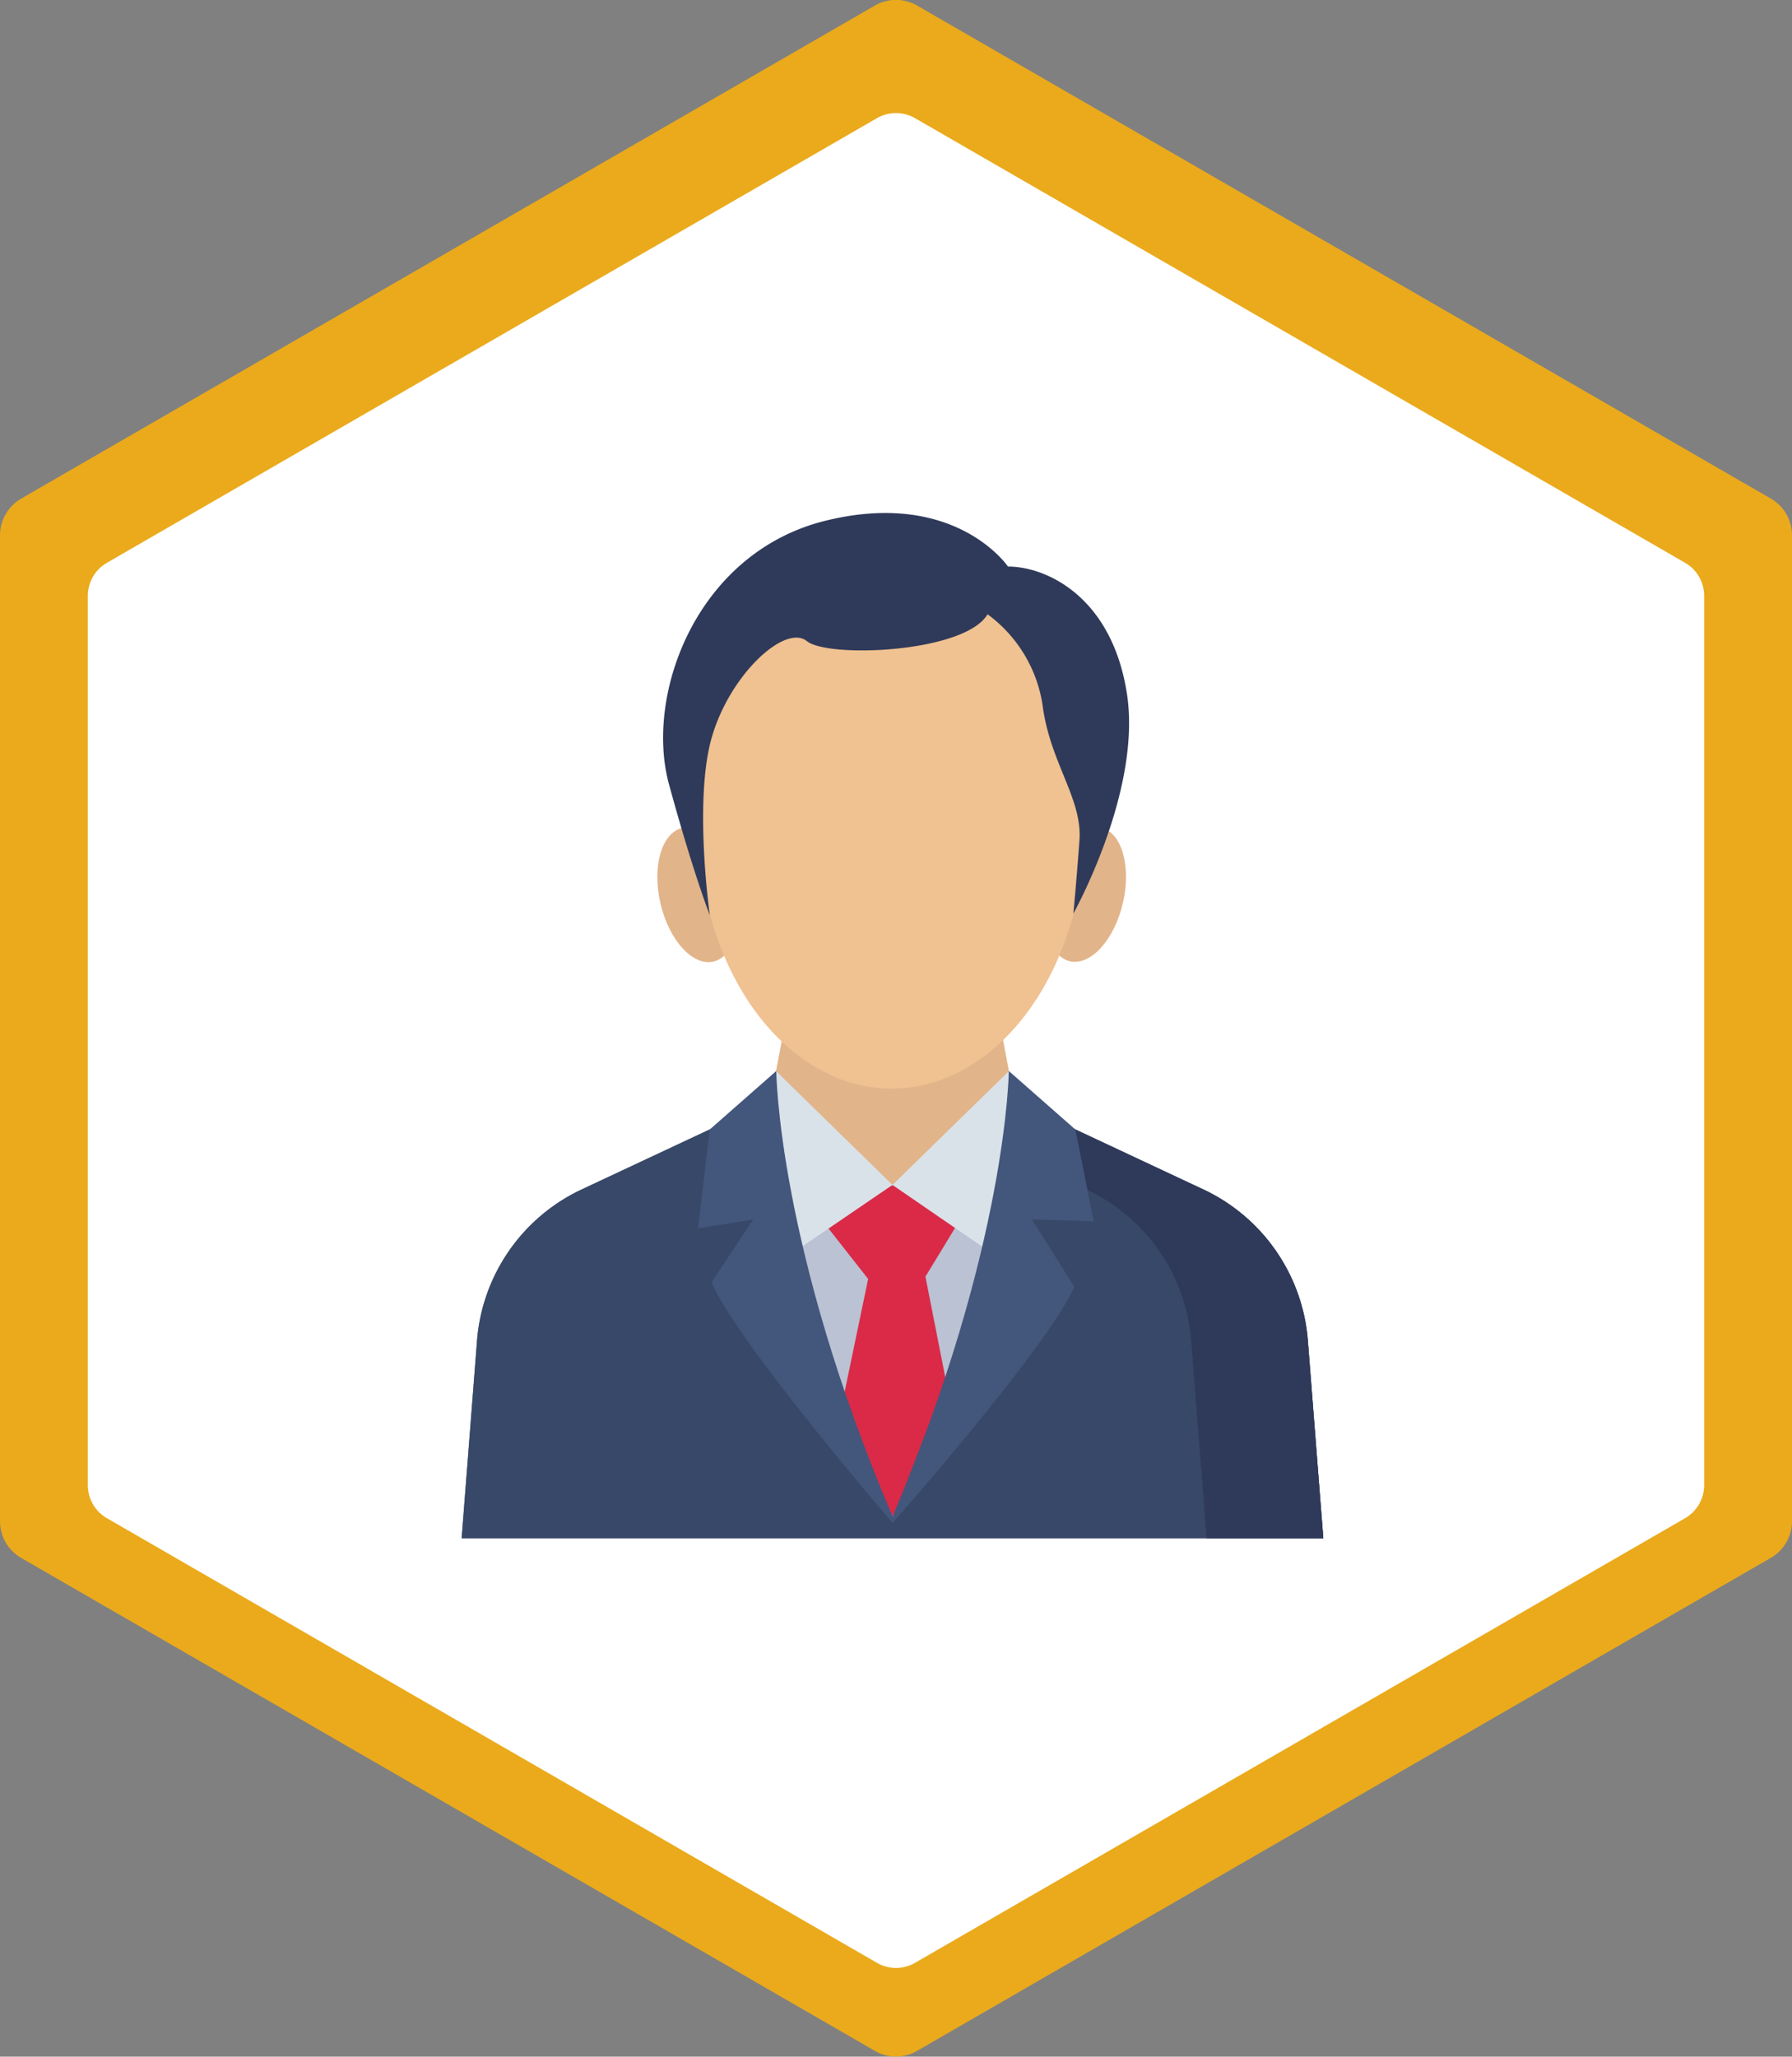 <svg xmlns="http://www.w3.org/2000/svg" width="104.819" height="120.271" viewBox="0 0 104.819 120.271">
  <rect x="0" y="0" width="104.819" height="120.271" fill="#808080" stroke="none"/>
  <g id="Group_551" data-name="Group 551" transform="translate(-1027 -553.001)">
    <g id="Group_508" data-name="Group 508" transform="translate(-191.779 -31.676)">
      <path id="Path_5116" data-name="Path 5116" d="M173.3,105l49.934-28.831a2.474,2.474,0,0,1,2.474,0L275.644,105a2.474,2.474,0,0,1,1.237,2.142v57.659a2.477,2.477,0,0,1-1.237,2.142l-49.937,28.831a2.457,2.457,0,0,1-2.474,0L173.3,166.948a2.474,2.474,0,0,1-1.237-2.142V107.146a2.469,2.469,0,0,1,1.237-2.141Z" transform="translate(1046.717 508.834)" fill="#eaaa1b"/>
      <path id="Path_5108" data-name="Path 5108" d="M173.179,102.145l45.039-26a2.232,2.232,0,0,1,2.231,0l45.041,26a2.232,2.232,0,0,1,1.116,1.932v52.007a2.234,2.234,0,0,1-1.116,1.932l-45.041,26a2.216,2.216,0,0,1-2.231,0l-45.039-26a2.231,2.231,0,0,1-1.116-1.932V104.077a2.227,2.227,0,0,1,1.116-1.931Z" transform="translate(1051.854 515.443)" fill="#fff"/>
    </g>
    <g id="foreign" transform="translate(1042.96 582)">
      <path id="Path_5239" data-name="Path 5239" d="M63.046,90.919V69.344l-3.5-1.639L58.6,62.66H46.219l-.95,5.045-3.387,1.587V90.919Z" transform="translate(-16.165 -32.318)" fill="#e2b48a"/>
      <path id="Path_5240" data-name="Path 5240" d="M61.444,99.518l-.9-11.557a10.687,10.687,0,0,0-6.12-8.845l-9.713-4.55v2.811H43.6v1.475H27.308V74.786l-9.244,4.33a10.687,10.687,0,0,0-6.121,8.845l-.9,11.557Z" transform="translate(0 -38.558)" fill="#bac2d3"/>
      <path id="Path_5241" data-name="Path 5241" d="M60.937,83.64H56.285L55.4,85.706l2.67,3.4-1.552,7.451L59.49,103l3.331-6.928-1.4-7.1,2.114-3.476Z" transform="translate(-23.25 -43.314)" fill="#da2a47"/>
      <path id="Path_5242" data-name="Path 5242" d="M60.541,88.4a10.687,10.687,0,0,0-6.12-8.845l-8.851-4.148A42.348,42.348,0,0,1,41.271,87q-1.293,2.564-2.435,5.2c-.425.978-2.594,6.692-2.594,6.692s-3.516-8.751-4.156-10.41a56.9,56.9,0,0,0-2.685-6.72q-.3-.547-.619-1.08a4.606,4.606,0,0,1-2.924-4.773L18.064,79.56A10.687,10.687,0,0,0,11.943,88.4l-.9,11.557h50.4Z" transform="translate(0 -39.001)" fill="#707583"/>
      <path id="Path_5243" data-name="Path 5243" d="M60.541,88.4a10.687,10.687,0,0,0-6.12-8.845l-8.851-4.148A42.348,42.348,0,0,1,41.271,87q-1.293,2.564-2.435,5.2c-.425.978-2.594,6.692-2.594,6.692s-3.516-8.751-4.156-10.41a56.9,56.9,0,0,0-2.685-6.72q-.3-.547-.619-1.08a4.606,4.606,0,0,1-2.924-4.773L18.064,79.56A10.687,10.687,0,0,0,11.943,88.4l-.9,11.557h50.4Z" transform="translate(0 -39.001)" fill="#384868"/>
      <path id="Path_5244" data-name="Path 5244" d="M98.731,99.96H91.907L91,88.4a10.692,10.692,0,0,0-6.124-8.842l-2.7-1.266a27.6,27.6,0,0,0,.671-2.884l8.856,4.15a10.688,10.688,0,0,1,6.12,8.842Z" transform="translate(-37.286 -39)" fill="#2f3a5a"/>
      <ellipse id="Ellipse_43" data-name="Ellipse 43" cx="4.012" cy="2.245" rx="4.012" ry="2.245" transform="translate(44.433 26.702) rotate(-76.83)" fill="#e2b48a"/>
      <ellipse id="Ellipse_44" data-name="Ellipse 44" cx="2.245" cy="4.012" rx="2.245" ry="4.012" transform="translate(21.758 19.931) rotate(-13.18)" fill="#e2b48a"/>
      <ellipse id="Ellipse_45" data-name="Ellipse 45" cx="11.34" cy="15.629" rx="11.34" ry="15.629" transform="translate(24.857 3.406)" fill="#f0c191"/>
      <path id="Path_5245" data-name="Path 5245" d="M59.806,24.426s4-7.155,3.137-12.829-4.69-7.465-6.962-7.465c0,0-3.066-4.539-10.641-2.688s-10.621,10.17-9.188,15.418,2.389,7.659,2.389,7.659-.956-6.71.119-10.414,4.3-6.63,5.555-5.615,9.258.678,10.572-1.57A8.1,8.1,0,0,1,58,12.2c.428,3.4,2.341,5.495,2.162,7.943S59.806,24.426,59.806,24.426Z" transform="translate(-12.982)" fill="#2f3a5a"/>
      <path id="Path_5246" data-name="Path 5246" d="M60.981,69.583,54.168,76.24l6.081,4.179,2.846-8.257ZM45.242,72.161l3.083,8.064,5.844-3.986-6.812-6.657Z" transform="translate(-17.926 -35.946)" fill="#d9e2e9"/>
      <path id="Path_5247" data-name="Path 5247" d="M62.159,72.992l-3.887-3.418-.008-.008s-.071,10.212-6.8,26.054c-6.736-15.841-6.8-26.054-6.8-26.054l-.008.008-3.887,3.418-.685,5.779,3.223-.515L40.88,81.92c1.4,3.414,10.58,14.073,10.58,14.073,1.444-1.595,9.395-10.8,10.632-13.816L59.62,78.255l3.608.1Z" transform="translate(-15.217 -35.937)" fill="#43567c"/>
    </g>
  </g>
</svg>
